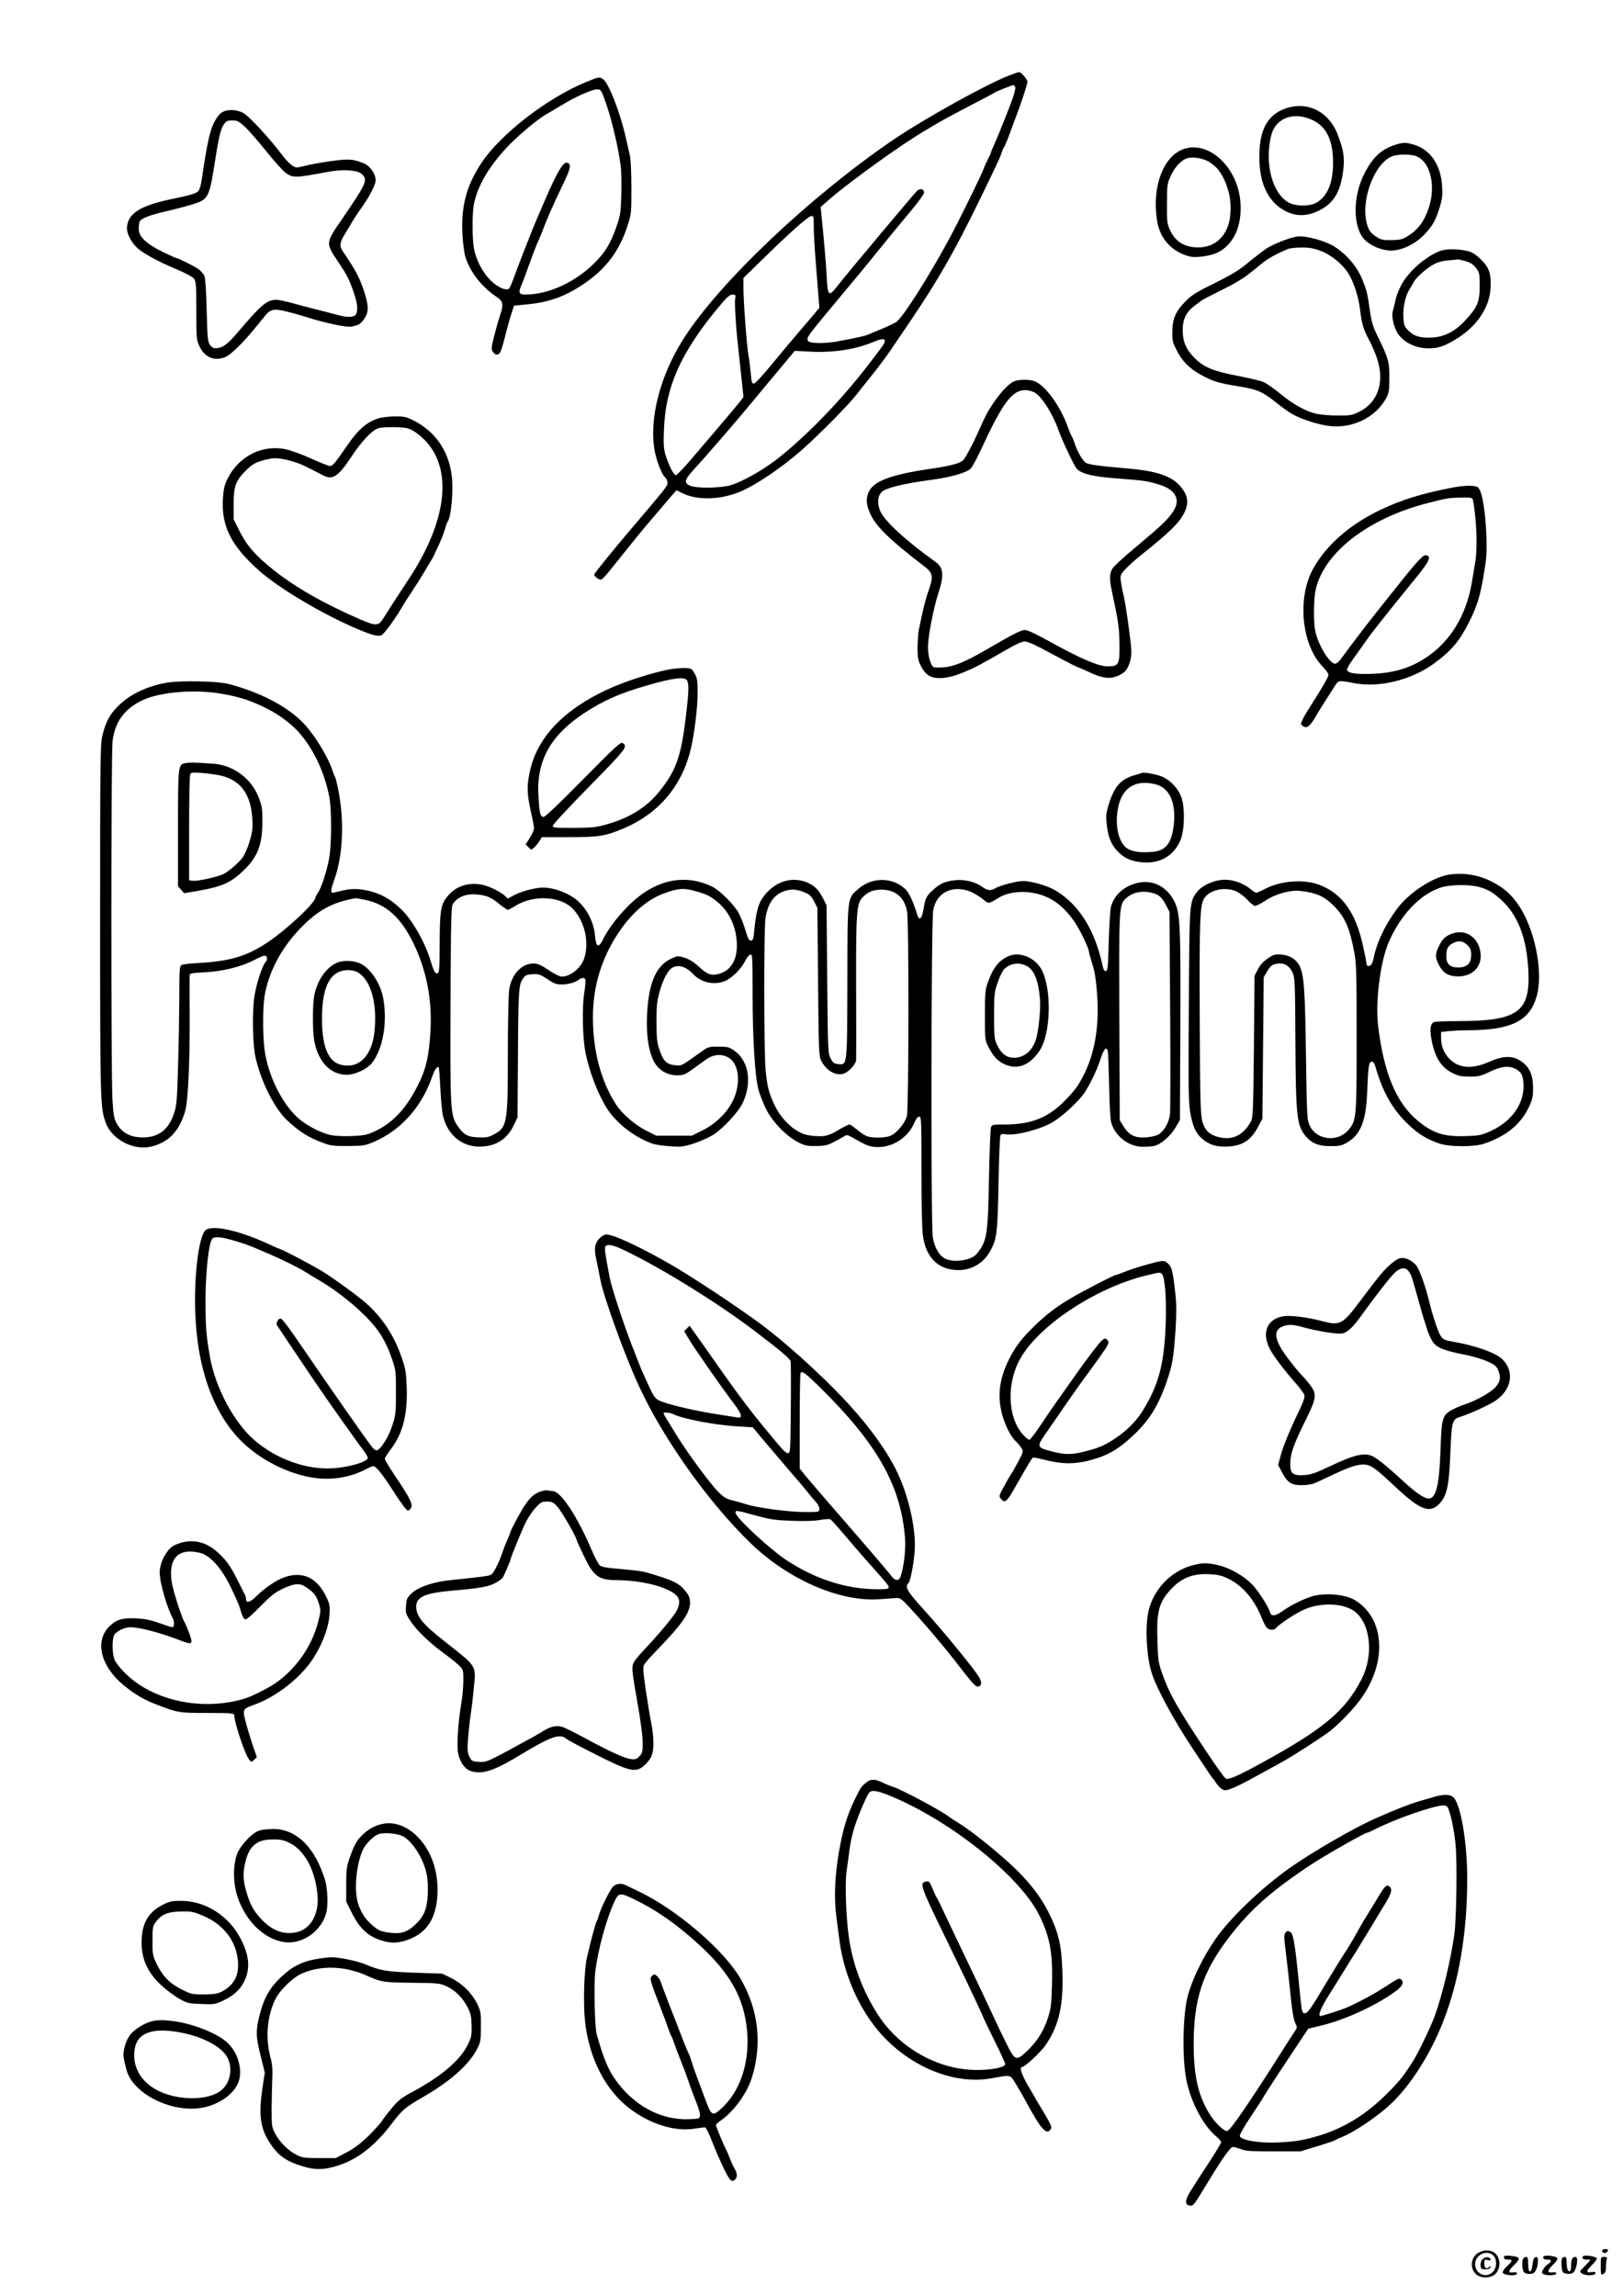 <?xml version="1.0" standalone="no"?>
<!DOCTYPE svg PUBLIC "-//W3C//DTD SVG 20010904//EN"
 "http://www.w3.org/TR/2001/REC-SVG-20010904/DTD/svg10.dtd">
<svg version="1.0" xmlns="http://www.w3.org/2000/svg"
 width="1240pt" height="1754pt" viewBox="0 0 1240 1754"
 preserveAspectRatio="xMidYMid meet">

<g transform="translate(0,1754) scale(0.1,-0.1)"
fill="#000000" stroke="none">
<path d="M7714 16965 c-170 -64 -655 -333 -894 -496 -634 -433 -1322 -1085
-1596 -1514 -178 -279 -264 -604 -224 -849 12 -76 55 -189 80 -211 11 -10 20
-29 20 -43 0 -25 -9 -36 -265 -337 -150 -176 -295 -355 -295 -364 0 -16 40
-43 54 -38 8 3 38 34 65 69 28 35 93 115 144 179 51 64 114 141 139 170 26 30
73 85 105 123 32 38 72 86 90 105 l31 36 47 -23 c116 -56 291 -51 444 14 122
52 315 183 466 316 132 116 362 349 419 424 17 22 70 89 118 148 47 59 111
145 141 189 31 45 100 147 154 227 213 315 338 534 527 922 131 269 161 333
171 368 4 14 11 30 16 35 4 6 20 42 34 80 74 197 89 237 116 319 16 49 29 94
29 101 0 18 -49 75 -63 74 -7 0 -40 -11 -73 -24z m42 -90 c6 -15 -15 -83 -64
-205 -16 -41 -40 -100 -52 -130 -12 -30 -33 -79 -46 -108 -13 -29 -24 -56 -24
-60 0 -4 -11 -27 -24 -52 -13 -25 -27 -56 -31 -70 -9 -31 -186 -392 -258 -525
-159 -297 -363 -616 -411 -646 -17 -10 -65 -33 -106 -50 -41 -17 -88 -36 -105
-44 -28 -12 -106 -29 -249 -55 -93 -16 -205 -13 -213 6 -11 29 -17 21 292 392
139 166 225 272 333 406 37 45 111 135 165 199 53 64 97 125 97 136 0 27 -29
35 -53 14 -21 -20 -534 -631 -607 -725 -69 -89 -76 -82 -84 70 -6 109 -19 263
-41 479 l-5 52 77 67 c164 140 536 407 713 512 19 11 69 41 110 65 41 24 152
84 245 132 94 48 175 91 181 96 11 9 134 58 147 59 4 0 10 -7 13 -15z m-1539
-1057 c-1 -40 8 -198 21 -351 l22 -278 -47 -57 c-27 -31 -79 -93 -118 -138
-38 -44 -126 -149 -194 -232 -75 -91 -131 -152 -142 -152 -14 0 -18 13 -23 78
-4 42 -11 102 -17 132 -13 74 -39 415 -39 516 l0 81 148 144 c213 209 349 329
371 329 17 0 19 -7 18 -72z m-600 -557 c-6 -30 5 -221 23 -376 14 -132 40
-369 40 -377 0 -7 -112 -141 -394 -470 -60 -71 -115 -128 -122 -128 -17 0 -54
74 -79 153 -14 49 -17 82 -12 200 12 333 139 606 450 970 36 41 56 57 74 57
23 0 25 -3 20 -29z m1143 -327 c0 -17 -10 -30 -144 -204 -208 -268 -475 -540
-691 -706 -103 -79 -254 -163 -340 -190 -74 -22 -251 -26 -307 -6 -58 21 -51
46 35 139 71 76 321 365 422 488 28 34 115 139 194 233 l143 172 117 -6 c170
-10 343 16 477 71 69 29 94 31 94 9z"/>
<path d="M4475 16912 c-295 -121 -651 -397 -797 -617 -114 -173 -155 -325
-145 -540 3 -67 13 -144 22 -175 37 -120 126 -233 245 -312 44 -29 48 -59 21
-135 -11 -32 -31 -103 -45 -158 -23 -90 -24 -102 -10 -122 17 -26 36 -29 53
-9 7 8 23 58 36 112 14 55 35 133 48 174 l24 75 111 11 c171 18 294 65 443
170 153 108 250 239 310 419 33 100 33 100 33 300 0 110 -5 220 -11 245 -6 25
-20 86 -31 136 -43 191 -130 418 -173 448 -30 21 -29 21 -134 -22z m162 -182
c41 -123 87 -319 105 -455 5 -38 8 -137 5 -220 -4 -134 -7 -160 -35 -240 -43
-127 -85 -199 -166 -280 -150 -151 -355 -245 -533 -245 -50 0 -54 14 -27 78 9
20 27 66 39 102 47 130 76 206 91 237 8 18 21 50 29 70 31 84 80 196 147 335
70 145 76 172 42 185 -29 11 -78 -71 -171 -287 -25 -58 -51 -118 -58 -135 -23
-49 -150 -374 -180 -458 -15 -42 -31 -80 -37 -83 -24 -15 -80 9 -132 57 -64
59 -119 160 -135 253 -14 78 -14 271 0 338 29 138 108 275 244 424 80 88 245
227 313 264 20 11 71 41 112 66 109 67 240 124 275 122 28 -3 31 -8 72 -128z"/>
<path d="M9805 16705 c-116 -48 -174 -147 -182 -315 -12 -232 57 -391 201
-464 79 -40 161 -39 248 3 117 55 171 145 191 314 11 94 2 152 -42 267 -70
184 -243 265 -416 195z m225 -83 c106 -52 155 -154 155 -327 0 -158 -48 -266
-139 -309 -48 -23 -147 -21 -195 4 -129 65 -192 301 -139 515 33 135 174 186
318 117z"/>
<path d="M1695 16681 c-19 -11 -42 -42 -62 -82 -31 -62 -54 -173 -92 -433 -5
-37 -17 -76 -25 -85 -17 -19 -60 -32 -206 -62 -245 -51 -340 -114 -340 -226 0
-42 37 -110 81 -149 46 -41 155 -101 282 -154 79 -33 136 -63 148 -78 17 -23
19 -43 19 -246 0 -213 1 -223 25 -273 37 -81 111 -113 191 -83 47 18 142 111
254 250 19 24 45 55 57 70 40 49 69 54 164 30 46 -11 120 -32 163 -46 127 -41
296 -76 330 -69 59 12 67 17 97 57 38 54 38 100 -1 217 -35 105 -63 157 -162
303 -27 40 -22 69 22 139 22 35 47 77 56 93 9 15 37 59 64 96 64 90 110 179
110 213 0 49 -43 110 -90 129 -85 34 -115 36 -252 17 -73 -10 -163 -26 -199
-36 -64 -16 -68 -16 -97 3 -16 10 -47 42 -68 69 -106 141 -264 311 -307 333
-54 27 -121 29 -162 3z m180 -113 c30 -29 104 -114 163 -188 59 -74 125 -147
147 -162 55 -38 74 -37 314 8 118 23 232 16 266 -16 47 -44 36 -69 -152 -344
-125 -181 -125 -183 -36 -316 75 -112 89 -139 124 -239 30 -89 36 -139 19
-172 -13 -24 -70 -26 -144 -4 -28 8 -96 25 -151 39 -55 14 -140 36 -190 50
-49 14 -105 25 -123 26 -72 0 -116 -37 -296 -249 -78 -93 -118 -121 -170 -121
-17 0 -32 10 -43 27 -16 23 -19 60 -24 263 -3 136 -10 246 -17 262 -6 14 -26
37 -44 51 -29 22 -160 87 -175 87 -3 0 -49 21 -101 46 -122 60 -182 116 -182
173 0 22 3 47 6 56 10 26 71 50 199 80 66 15 157 39 203 53 127 40 130 46 178
352 25 161 42 230 65 261 17 24 27 29 64 29 39 0 50 -6 100 -52z"/>
<path d="M10664 16435 c-109 -34 -172 -92 -237 -215 -93 -176 -93 -415 -1
-511 44 -46 130 -82 200 -83 84 -1 192 52 264 130 60 67 80 103 110 203 19 60
22 89 18 160 -10 159 -87 275 -210 314 -63 20 -87 20 -144 2z m159 -89 c106
-45 149 -227 93 -394 -37 -109 -86 -172 -171 -222 -32 -19 -55 -24 -115 -24
-67 -1 -80 2 -120 29 -35 24 -49 41 -62 80 -59 173 44 469 185 530 41 18 149
19 190 1z"/>
<path d="M9058 16406 c-166 -45 -261 -288 -217 -556 22 -137 118 -239 253
-270 51 -11 160 6 213 33 121 64 183 201 170 382 -18 257 -228 463 -419 411z
m177 -101 c59 -34 100 -87 131 -167 33 -86 42 -158 33 -246 -16 -149 -110
-242 -244 -242 -103 0 -173 42 -214 129 -25 53 -26 64 -25 206 0 146 1 152 31
216 31 66 79 117 125 131 40 12 118 0 163 -27z"/>
<path d="M9910 15733 c-64 -10 -186 -59 -238 -94 -31 -22 -95 -71 -142 -110
-65 -54 -123 -89 -250 -152 -137 -67 -174 -90 -220 -136 -77 -78 -101 -131
-103 -229 -2 -69 1 -84 31 -144 41 -84 98 -142 187 -191 89 -49 132 -63 281
-87 149 -24 187 -40 290 -122 45 -36 102 -77 127 -91 66 -39 211 -85 292 -92
177 -17 348 70 427 216 20 38 23 58 23 154 0 122 -7 148 -90 317 -38 78 -47
111 -60 203 -17 122 -23 146 -54 224 -40 99 -110 185 -206 251 -70 48 -230 93
-295 83z m181 -110 c80 -29 172 -106 214 -177 41 -70 74 -174 85 -264 15 -117
26 -156 65 -229 19 -34 47 -97 62 -140 66 -186 14 -347 -135 -420 -52 -25 -67
-28 -162 -27 -58 0 -130 6 -161 13 -80 17 -180 72 -278 154 -47 38 -104 78
-126 88 -22 10 -111 31 -199 48 -185 35 -259 66 -328 135 -66 66 -91 124 -92
211 -1 86 27 143 94 192 25 18 50 37 55 41 6 4 60 32 120 62 155 77 198 104
300 188 78 66 119 90 235 140 14 6 60 11 102 11 60 1 93 -5 149 -26z"/>
<path d="M11013 15626 c-103 -33 -235 -143 -298 -247 -19 -31 -42 -85 -50
-120 -8 -35 -19 -79 -24 -97 -12 -43 11 -134 45 -179 50 -65 136 -104 229
-104 69 0 112 13 197 63 164 95 267 242 276 395 6 111 -9 157 -72 219 -32 33
-66 56 -91 63 -66 19 -166 22 -212 7z m185 -81 c38 -12 59 -25 79 -52 26 -34
28 -42 28 -137 0 -121 -17 -163 -107 -260 -77 -85 -158 -128 -252 -134 -92 -6
-143 9 -186 53 -31 32 -35 42 -38 104 -4 73 16 165 47 211 9 14 23 38 31 54
18 34 89 99 149 134 31 18 66 28 115 33 39 3 74 7 77 8 3 0 29 -6 57 -14z"/>
<path d="M7745 14626 c-40 -18 -102 -85 -159 -170 -46 -69 -58 -94 -110 -211
-37 -84 -96 -197 -114 -217 -22 -26 -94 -46 -246 -68 -316 -46 -448 -97 -482
-185 -20 -53 -15 -94 19 -168 41 -89 159 -203 392 -380 85 -64 90 -83 50 -196
-15 -42 -36 -119 -47 -171 -11 -52 -24 -113 -29 -135 -4 -22 -8 -81 -9 -131 0
-77 4 -97 26 -142 16 -32 39 -59 61 -73 54 -33 152 -23 274 29 93 40 113 51
320 170 71 41 118 62 139 62 22 0 89 -30 207 -95 96 -52 184 -97 196 -101 12
-4 54 -22 93 -40 91 -44 150 -52 207 -30 60 23 87 55 103 123 12 53 11 76 -12
248 -14 105 -31 215 -39 245 -8 30 -17 78 -21 106 -6 50 -5 53 32 94 22 24 73
71 115 104 230 184 297 250 337 329 39 79 28 139 -38 211 -66 71 -178 108
-380 126 -244 21 -311 31 -334 45 -26 17 -67 89 -86 150 -7 22 -17 45 -21 51
-5 6 -17 36 -28 65 -56 163 -177 330 -260 358 -45 15 -119 13 -156 -3z m162
-86 c55 -33 135 -160 179 -283 32 -89 125 -285 143 -301 43 -38 123 -57 310
-71 208 -16 229 -19 321 -48 129 -40 165 -122 95 -216 -42 -59 -89 -102 -283
-265 -85 -70 -162 -142 -173 -160 -24 -39 -24 -87 2 -201 42 -194 51 -255 52
-376 2 -156 -5 -169 -90 -169 -73 0 -207 58 -469 203 -67 37 -135 70 -152 73
-32 7 -73 -13 -312 -152 -158 -91 -245 -127 -325 -132 -54 -3 -74 -1 -81 9
-21 33 -34 88 -34 147 0 80 42 298 81 417 43 132 37 190 -24 233 -227 162
-390 313 -422 388 -25 60 -20 116 13 147 33 31 164 63 382 92 147 20 268 55
298 87 11 13 44 73 72 133 170 368 241 465 345 465 22 0 54 -9 72 -20z"/>
<path d="M2890 14344 c-89 -30 -150 -82 -228 -194 -102 -147 -120 -170 -140
-170 -10 0 -73 25 -140 55 -67 31 -155 63 -194 72 -180 41 -364 -51 -449 -223
-25 -51 -31 -78 -36 -155 -12 -209 63 -357 274 -546 157 -139 490 -337 763
-452 113 -47 159 -57 181 -39 23 19 100 125 134 183 16 28 55 91 88 140 33 50
80 124 104 165 24 41 48 82 54 90 5 8 13 25 19 37 5 12 22 50 39 85 16 35 34
83 41 108 7 25 15 50 20 55 27 35 46 241 31 353 -24 191 -127 338 -295 422
-52 26 -70 30 -140 29 -45 0 -101 -7 -126 -15z m272 -98 c26 -15 69 -51 94
-79 204 -225 155 -611 -130 -1046 -91 -137 -158 -242 -200 -308 -33 -55 -56
-55 -168 -7 -282 122 -501 247 -672 383 -134 107 -202 185 -259 300 l-42 84 0
116 c0 138 16 180 98 261 39 39 65 55 115 70 35 11 81 20 101 20 69 -1 173
-29 254 -72 45 -23 99 -50 120 -61 69 -36 115 -4 213 146 76 116 157 201 205
216 19 6 77 9 129 8 83 -3 101 -6 142 -31z"/>
<path d="M11095 13815 c-237 -46 -384 -92 -547 -169 -233 -111 -412 -267 -513
-446 -127 -224 -92 -588 72 -754 24 -24 43 -52 43 -61 0 -16 -50 -102 -145
-250 -39 -61 -65 -111 -65 -124 0 -6 9 -15 21 -21 26 -14 49 5 87 70 24 42 71
116 146 233 34 53 26 52 161 27 189 -34 433 28 603 153 131 96 193 170 265
313 62 123 84 194 113 363 21 122 24 168 21 281 -7 202 -32 353 -63 385 -19
19 -100 19 -199 0z m159 -97 c28 -146 36 -371 16 -479 -5 -30 -16 -97 -25
-149 -45 -266 -180 -476 -386 -596 -106 -63 -225 -95 -364 -101 -134 -5 -198
4 -203 29 -2 10 16 43 40 75 23 32 58 81 77 108 63 93 132 180 424 540 88 109
104 146 64 153 -28 6 -64 -35 -383 -438 -101 -128 -200 -259 -257 -337 -22
-32 -44 -53 -56 -53 -42 0 -127 138 -151 244 -16 73 -14 252 3 327 68 284 407
543 862 658 150 38 153 38 252 40 78 1 83 0 87 -21z"/>
<path d="M5110 12426 c-137 -27 -341 -93 -470 -153 -325 -150 -524 -355 -586
-601 -30 -123 -30 -190 1 -327 14 -60 25 -120 25 -132 0 -12 -14 -45 -32 -73
l-32 -51 22 -21 c21 -22 21 -22 43 -2 12 10 30 33 40 49 l19 30 207 0 c230 0
278 8 420 68 264 112 442 321 510 602 28 117 53 319 53 429 0 97 -3 116 -23
151 -22 39 -24 40 -77 42 -30 0 -84 -4 -120 -11z m140 -85 c15 -29 12 -92 -10
-278 -38 -308 -75 -411 -205 -572 -95 -117 -222 -197 -396 -247 -84 -24 -111
-27 -254 -28 -134 -1 -160 1 -162 14 -2 9 118 138 277 300 285 290 299 308
257 334 -15 10 -55 -27 -301 -276 -187 -190 -290 -288 -303 -288 -25 0 -31 21
-39 155 -18 271 90 467 350 638 142 94 273 152 476 210 207 60 292 70 310 38z"/>
<path d="M1274 12325 c-159 -28 -292 -94 -381 -188 -59 -62 -88 -119 -111
-218 -16 -68 -17 -181 -17 -1409 0 -1389 1 -1428 42 -1544 44 -126 207 -215
341 -186 136 30 220 115 266 270 23 77 37 376 35 730 -1 162 -1 302 0 311 1
14 20 17 114 22 135 6 281 42 376 92 36 19 73 35 83 35 19 0 25 -29 9 -46 -25
-25 -73 -168 -87 -264 -19 -123 -14 -377 10 -475 44 -187 147 -388 244 -477
93 -86 163 -129 272 -169 56 -21 82 -24 190 -23 117 1 130 3 197 32 200 85
359 260 439 482 24 68 37 89 55 90 3 0 9 -71 13 -158 4 -87 13 -183 20 -214
36 -154 155 -247 303 -236 113 8 192 63 240 166 l27 57 3 450 c3 518 6 562 37
607 19 29 27 33 74 36 48 3 59 -1 114 -37 49 -34 69 -41 108 -41 51 0 106 15
131 36 20 17 45 18 52 1 2 -6 -2 -55 -10 -107 -17 -111 -12 -343 11 -455 28
-138 90 -301 156 -411 71 -117 210 -228 352 -279 24 -9 86 -18 138 -21 87 -6
103 -4 186 23 50 17 116 47 147 67 76 50 190 174 221 240 74 156 47 324 -65
401 -37 26 -50 30 -119 30 -75 0 -80 -1 -133 -40 -156 -111 -148 -107 -200
-102 -63 6 -90 33 -118 116 -19 55 -23 89 -23 211 -1 123 3 158 22 230 26 93
60 161 94 185 45 31 108 14 163 -45 62 -67 168 -89 250 -51 51 23 121 94 149
152 11 24 29 45 39 47 16 3 17 -17 17 -310 0 -333 18 -620 45 -723 9 -33 34
-96 55 -141 48 -99 152 -209 244 -257 54 -28 70 -32 141 -31 69 1 88 5 140 33
33 17 68 37 78 43 15 11 24 9 60 -11 114 -66 135 -73 200 -73 116 1 229 79
274 188 12 28 24 44 36 44 16 0 17 -26 17 -414 0 -242 4 -447 11 -493 23 -171
118 -263 269 -265 106 0 198 55 249 152 47 88 53 137 60 510 3 195 10 361 15
369 5 8 19 11 38 7 71 -14 266 36 362 93 71 42 195 156 239 220 43 63 101 184
128 269 23 72 44 92 53 50 3 -13 7 -131 10 -263 2 -135 9 -257 16 -280 30
-105 134 -185 242 -185 31 0 69 3 85 6 49 10 124 74 163 139 l35 60 3 705 c3
790 -1 877 -47 967 -59 115 -170 168 -287 137 -100 -26 -171 -91 -196 -180 -6
-22 -13 -140 -17 -264 -5 -194 -8 -225 -22 -228 -12 -2 -19 12 -28 55 -59 263
-179 453 -353 559 -61 37 -186 74 -252 74 -48 0 -181 -35 -213 -56 -32 -20
-60 -17 -96 10 -53 39 -131 59 -203 53 -79 -8 -121 -25 -173 -73 -54 -48 -61
-62 -75 -148 -13 -77 -34 -94 -49 -41 -29 96 -61 165 -90 193 -97 93 -255 94
-359 2 -86 -75 -83 -47 -84 -708 -2 -657 0 -636 -71 -630 -31 3 -39 9 -57 43
-20 39 -21 56 -26 605 l-5 565 -30 59 c-33 65 -70 98 -134 121 -119 42 -249
-9 -329 -130 -31 -47 -48 -117 -60 -250 -6 -59 -10 -70 -26 -70 -14 0 -23 17
-41 80 -13 44 -36 103 -51 130 -36 66 -147 176 -204 203 -218 104 -448 49
-647 -155 -81 -82 -149 -174 -184 -245 -35 -73 -55 -65 -63 25 -9 100 -58 199
-131 265 -67 59 -179 102 -266 102 -62 0 -173 -30 -231 -63 l-38 -21 -22 21
c-41 37 -137 81 -192 88 -106 14 -193 -21 -253 -99 -46 -59 -53 -110 -54 -356
0 -175 -3 -219 -14 -224 -20 -7 -30 11 -55 94 -41 138 -136 306 -220 390 -73
72 -145 116 -230 139 -89 25 -155 26 -233 6 -32 -8 -62 -15 -67 -15 -16 0 -11
31 15 103 66 182 77 452 28 692 -9 44 -19 85 -23 90 -4 6 -13 28 -20 50 -33
101 -130 261 -214 353 -124 133 -337 245 -586 309 -82 20 -366 26 -466 8z
m422 -85 c136 -24 214 -49 330 -106 94 -45 194 -118 252 -182 116 -129 201
-309 238 -500 19 -102 18 -366 -2 -473 -18 -97 -59 -222 -86 -261 -10 -14 -18
-29 -18 -33 0 -42 -227 -253 -378 -352 -151 -98 -279 -136 -512 -149 -63 -3
-123 -10 -132 -15 -16 -9 -18 -32 -18 -257 -1 -136 -5 -375 -10 -532 -8 -266
-11 -290 -34 -355 -45 -127 -131 -183 -265 -172 -77 6 -134 41 -170 106 -20
37 -25 64 -32 184 -11 203 -11 2633 1 2735 16 145 91 248 226 312 135 65 406
87 610 50z m3625 -1509 c83 -24 113 -39 171 -90 88 -78 138 -196 138 -326 -1
-115 -50 -191 -140 -215 -56 -15 -86 -4 -151 56 -40 37 -73 57 -111 69 -52 15
-53 15 -108 -12 -113 -57 -167 -192 -177 -438 -5 -135 9 -242 43 -323 32 -77
102 -125 184 -126 50 0 61 4 118 44 34 25 83 60 108 78 56 39 120 44 172 12
80 -49 94 -199 31 -329 -44 -91 -134 -178 -235 -227 l-78 -39 -136 0 -136 0
-74 37 c-88 44 -188 130 -234 202 -116 181 -176 409 -176 665 0 238 66 453
198 650 98 146 217 249 341 295 112 42 155 45 252 17z m832 -10 c33 -14 48
-29 67 -67 l25 -49 5 -565 c5 -525 6 -568 24 -602 40 -82 124 -125 184 -94 38
20 82 71 83 99 1 12 1 254 0 537 -2 579 3 657 47 703 40 43 80 60 142 61 109
2 180 -57 200 -166 15 -75 13 -1507 -1 -1563 -13 -53 -79 -132 -126 -151 -39
-17 -140 -18 -180 -3 -15 5 -49 28 -75 50 -26 21 -52 39 -58 39 -7 0 -38 -15
-69 -33 -88 -53 -114 -60 -194 -55 -55 4 -86 12 -125 33 -75 41 -147 121 -187
209 -43 95 -51 127 -65 255 -14 127 -15 1092 -1 1172 19 113 66 177 149 204
53 16 93 12 155 -14z m1256 10 c27 -10 70 -36 96 -56 50 -42 44 -42 130 10 60
36 158 51 247 36 133 -21 232 -87 323 -216 42 -58 115 -209 115 -237 0 -7 12
-49 26 -93 19 -59 28 -120 36 -230 18 -242 -17 -451 -104 -620 -42 -81 -62
-109 -133 -183 -130 -138 -264 -192 -471 -192 -89 0 -95 -1 -103 -22 -4 -13
-11 -187 -15 -388 -8 -436 -15 -481 -93 -577 -40 -49 -164 -70 -236 -40 -48
20 -86 83 -100 163 -16 89 -13 2417 3 2502 24 133 145 194 279 143z m1396 -12
c51 -14 71 -32 104 -94 l26 -50 5 -745 c3 -410 2 -771 -1 -802 -8 -66 -49
-135 -94 -157 -17 -8 -57 -17 -90 -19 -83 -6 -129 17 -170 82 l-30 49 -3 785
c-3 853 -3 860 52 911 48 45 126 61 201 40z m-5107 -20 c34 -7 68 -25 111 -60
33 -27 65 -49 71 -49 5 0 30 13 55 29 141 89 353 77 446 -26 86 -94 121 -246
84 -369 -22 -75 -105 -144 -172 -144 -17 0 -58 20 -102 50 -60 40 -83 50 -115
50 -92 -1 -167 -81 -186 -200 -5 -37 -10 -249 -10 -495 0 -532 -5 -558 -111
-613 -37 -19 -56 -23 -116 -20 -84 4 -111 20 -160 92 -52 79 -54 126 -51 941
3 661 5 732 20 753 44 63 128 85 236 61z m-907 -33 c160 -34 271 -134 367
-330 102 -210 146 -439 130 -684 -11 -177 -32 -271 -83 -377 -95 -198 -201
-313 -350 -381 -50 -23 -78 -28 -166 -32 -60 -3 -129 1 -160 7 -79 17 -186 73
-251 130 -125 112 -231 328 -257 524 -14 102 -14 323 0 406 31 186 126 366
273 519 135 140 247 201 426 231 3 0 35 -6 71 -13z"/>
<path d="M1420 11711 c-60 -10 -60 -9 -60 -498 l0 -442 23 -27 24 -27 99 17
c197 34 262 64 368 170 97 97 130 189 131 356 0 103 -3 123 -29 190 -57 144
-192 245 -345 256 -140 10 -177 11 -211 5z m274 -97 c146 -36 224 -146 234
-329 4 -77 0 -102 -22 -177 -15 -47 -39 -102 -55 -122 -33 -42 -103 -101 -142
-122 -41 -21 -195 -56 -232 -52 l-32 3 0 395 c0 217 3 403 8 413 6 17 15 18
95 12 48 -4 113 -13 146 -21z"/>
<path d="M7705 10236 c-73 -32 -118 -89 -156 -196 -22 -59 -24 -82 -24 -255 0
-189 0 -190 28 -245 37 -71 72 -108 125 -131 99 -43 191 -6 266 107 84 128 93
463 16 613 -48 95 -168 145 -255 107z m129 -70 c63 -26 97 -103 111 -250 7
-72 -6 -220 -26 -301 -24 -95 -90 -155 -171 -155 -57 0 -98 30 -130 98 -21 43
-23 62 -23 222 0 166 1 179 28 256 15 45 38 91 50 102 44 42 104 52 161 28z"/>
<path d="M2574 10186 c-82 -36 -152 -137 -173 -251 -14 -76 -14 -261 0 -344
27 -159 124 -261 247 -261 65 0 159 44 196 93 82 108 116 302 85 486 -22 128
-111 253 -197 279 -51 16 -119 15 -158 -2z m162 -75 c100 -61 149 -243 124
-459 -18 -155 -95 -252 -203 -252 -135 0 -196 109 -197 357 0 195 39 312 120
354 45 25 116 24 156 0z"/>
<path d="M8725 11636 c-5 -2 -30 -10 -55 -17 -106 -31 -154 -84 -196 -214 -21
-65 -25 -92 -20 -145 8 -101 32 -166 79 -217 51 -56 106 -82 192 -90 139 -13
248 52 296 175 30 78 33 242 5 321 -25 72 -93 141 -162 164 -53 17 -122 29
-139 23z m99 -86 c111 -25 164 -141 143 -316 -15 -137 -63 -195 -167 -202
-105 -8 -170 6 -206 42 -52 52 -74 166 -54 284 27 160 128 229 284 192z"/>
<path d="M11071 10859 c-127 -21 -306 -138 -397 -261 -88 -117 -152 -250 -176
-362 -5 -28 -15 -57 -20 -63 -16 -19 -38 -15 -38 6 0 11 -13 77 -29 148 -56
246 -160 389 -331 454 -120 45 -295 32 -417 -32 -30 -16 -60 -29 -65 -29 -6 0
-24 12 -42 27 -52 44 -130 73 -197 73 -79 0 -174 -42 -214 -94 -58 -76 -58
-75 -62 -867 -4 -631 -3 -737 11 -818 19 -106 41 -156 89 -198 55 -49 115 -66
201 -61 114 7 176 50 232 158 l29 55 5 540 5 540 27 46 c27 47 48 59 101 59
40 0 73 -25 94 -73 16 -39 18 -81 20 -512 3 -583 11 -654 78 -733 47 -56 98
-77 190 -77 70 0 86 4 128 28 102 60 143 163 152 376 9 210 13 241 35 241 12
0 21 -12 28 -37 52 -183 125 -317 232 -423 87 -88 154 -130 260 -166 77 -26
263 -26 340 0 170 58 279 148 342 281 27 60 31 78 31 148 -1 99 -28 158 -94
202 -63 43 -136 41 -239 -5 -134 -60 -238 -51 -309 25 -42 46 -61 95 -61 161
l0 41 61 7 c34 3 98 6 143 6 341 1 483 75 531 278 45 188 -25 513 -149 687
-56 78 -108 123 -194 168 -101 54 -221 73 -331 56z m224 -93 c69 -18 106 -39
167 -93 134 -118 203 -296 215 -550 15 -315 -81 -383 -542 -383 -93 0 -175 -4
-182 -8 -25 -16 -30 -55 -17 -128 24 -137 74 -218 162 -261 47 -23 69 -27 132
-27 66 0 85 5 152 37 90 44 154 49 206 17 40 -25 52 -54 52 -130 0 -136 -94
-266 -241 -335 -77 -36 -91 -39 -192 -43 -172 -7 -258 20 -375 117 -165 137
-260 366 -303 726 -22 180 16 481 78 630 89 212 242 375 403 426 67 22 214 24
285 5z m-1847 -36 c23 -11 61 -40 84 -65 22 -25 49 -45 58 -45 9 0 43 18 76
39 78 53 195 85 273 75 117 -14 177 -40 245 -107 91 -89 127 -171 163 -362 16
-89 18 -159 18 -655 0 -616 -1 -631 -66 -705 -80 -91 -238 -74 -290 32 -23 48
-24 52 -31 533 -7 490 -14 605 -43 678 -24 59 -76 95 -144 100 -50 4 -61 1
-106 -30 -33 -22 -57 -49 -75 -83 l-25 -49 -5 -541 c-5 -492 -7 -543 -23 -572
-54 -99 -132 -141 -228 -123 -73 14 -111 41 -134 98 -24 55 -26 126 -29 842
-3 705 2 832 32 884 40 69 162 96 250 56z"/>
<path d="M11070 10398 c-35 -18 -51 -35 -72 -77 -34 -66 -35 -93 -5 -151 28
-56 63 -81 121 -87 132 -15 222 77 194 199 -26 117 -133 169 -238 116z m141
-77 c24 -24 29 -38 29 -76 0 -65 -31 -95 -99 -95 -65 0 -91 25 -91 88 0 53 12
77 48 96 43 24 80 20 113 -13z"/>
<path d="M1571 8143 c-45 -38 -81 -276 -81 -534 0 -455 114 -819 329 -1052
146 -158 381 -280 589 -307 138 -18 276 7 394 70 20 11 43 20 51 20 21 0 76
-70 166 -212 44 -68 86 -124 95 -126 9 -2 21 7 27 21 13 30 -9 74 -128 251
-40 60 -73 115 -73 122 0 8 20 40 44 71 94 123 132 272 123 483 -4 109 -9 138
-40 225 -56 162 -142 294 -263 404 -56 52 -249 192 -339 248 -68 42 -292 161
-319 169 -11 4 -48 19 -81 35 -233 109 -441 156 -494 112z m214 -79 c50 -14
117 -37 150 -51 33 -14 96 -41 140 -60 91 -39 228 -108 265 -133 14 -10 59
-37 100 -61 98 -57 212 -142 301 -224 135 -124 198 -216 251 -368 32 -90 33
-96 33 -262 0 -160 -2 -175 -28 -255 -28 -85 -83 -175 -114 -187 -10 -4 -23 2
-36 18 -55 69 -289 405 -599 857 -48 70 -94 128 -102 130 -18 4 -40 -33 -30
-51 9 -15 167 -250 290 -432 98 -144 311 -446 371 -524 18 -24 33 -50 33 -57
0 -30 -144 -73 -270 -80 -199 -12 -427 70 -593 212 -158 135 -301 402 -343
639 -29 168 -33 220 -34 426 0 213 24 443 51 475 17 21 64 17 164 -12z"/>
<path d="M4580 8080 c-37 -40 -43 -77 -24 -163 9 -39 22 -104 29 -143 24 -134
181 -569 293 -814 186 -407 534 -896 859 -1210 287 -277 681 -448 982 -426 53
4 111 8 130 9 33 2 43 -7 178 -158 79 -88 198 -230 264 -315 141 -183 166
-210 185 -203 30 11 26 43 -12 96 -75 105 -266 336 -398 482 -135 149 -155
182 -126 211 19 19 50 197 50 289 0 163 -53 385 -133 555 -72 153 -207 343
-372 523 -212 231 -522 509 -739 661 -138 97 -237 164 -311 212 -44 29 -112
72 -152 98 -248 160 -579 326 -649 326 -16 0 -37 -12 -54 -30z m191 -91 c295
-142 718 -405 1004 -623 183 -139 259 -203 265 -224 3 -9 4 -171 2 -359 -3
-330 -3 -343 -22 -343 -19 0 -33 15 -177 190 -135 164 -237 302 -462 625 -12
17 -42 59 -67 94 l-46 64 -20 -21 -21 -20 33 -56 c35 -62 275 -405 351 -503
27 -35 49 -72 49 -84 0 -19 -4 -21 -37 -15 -21 3 -105 17 -188 30 -162 27
-352 73 -403 100 -25 13 -41 35 -68 94 -19 42 -42 91 -49 107 -14 30 -27 63
-92 230 -67 175 -151 433 -166 511 -34 180 -39 215 -33 229 9 26 59 17 147
-26z m1492 -1045 c442 -435 622 -756 652 -1159 6 -87 -11 -226 -36 -292 -12
-31 -41 -29 -66 5 -21 29 -238 282 -482 562 -79 91 -161 187 -182 213 l-39 49
0 362 c0 200 3 366 7 370 14 14 35 -2 146 -110z m-1115 -208 c71 -35 312 -81
485 -92 l118 -7 72 -86 c40 -47 126 -149 192 -226 67 -77 139 -162 160 -189
22 -28 50 -61 63 -74 12 -14 22 -36 22 -48 0 -24 -1 -24 -110 -24 -123 0 -359
31 -447 59 -32 10 -82 24 -111 31 -42 10 -63 23 -105 64 -57 58 -232 294 -306
414 -26 42 -62 100 -79 128 -18 28 -32 54 -32 58 0 11 50 6 78 -8z m642 -777
c96 -26 139 -32 261 -36 89 -4 171 -1 211 6 36 6 72 9 80 6 8 -3 54 -54 103
-112 50 -59 126 -147 170 -197 159 -178 175 -197 175 -212 0 -11 -18 -14 -87
-14 -240 1 -478 78 -703 228 -127 86 -380 322 -380 355 0 23 1 22 170 -24z"/>
<path d="M10693 7928 c-18 -5 -57 -32 -86 -61 -54 -53 -70 -72 -221 -273 -129
-172 -149 -182 -288 -145 -105 28 -238 45 -289 37 -127 -19 -172 -123 -108
-249 27 -53 108 -160 193 -257 37 -41 69 -85 72 -98 4 -15 -9 -53 -39 -115
-69 -142 -125 -277 -144 -351 l-18 -67 30 -56 c42 -80 71 -98 153 -98 44 1 81
7 107 20 22 10 87 40 144 67 129 61 196 79 245 68 42 -9 82 -41 228 -178 178
-167 252 -194 324 -120 58 61 75 134 85 386 10 250 13 261 81 281 67 21 217
89 265 122 124 86 146 224 50 317 -50 49 -207 104 -375 133 -61 10 -76 17 -93
41 -21 29 -65 162 -94 283 -27 110 -74 238 -98 263 -37 40 -87 60 -124 50z
m73 -104 c18 -26 21 -36 73 -224 16 -58 34 -118 39 -135 6 -16 18 -55 27 -85
9 -30 29 -71 43 -92 31 -44 88 -66 247 -97 55 -11 131 -33 168 -50 56 -25 70
-37 82 -65 24 -56 19 -88 -19 -132 -34 -40 -154 -107 -241 -134 -22 -7 -62
-24 -88 -38 -77 -41 -83 -61 -91 -302 -9 -262 -31 -363 -81 -376 -33 -8 -100
35 -210 137 -103 95 -171 151 -215 178 -66 40 -143 24 -345 -72 -109 -52 -140
-62 -195 -65 -83 -5 -104 13 -102 88 2 82 23 142 130 358 71 145 73 177 18
247 -22 28 -45 55 -51 60 -33 31 -118 139 -154 194 -65 101 -67 161 -5 187 45
19 81 18 162 -5 110 -30 259 -54 297 -47 40 8 83 48 147 138 92 128 198 266
240 311 53 57 96 64 124 21z"/>
<path d="M8765 7881 c-55 -15 -130 -39 -167 -54 -36 -15 -70 -27 -75 -27 -13
0 -239 -117 -337 -174 -114 -67 -191 -126 -281 -213 -89 -87 -133 -141 -179
-224 -96 -175 -114 -328 -57 -494 29 -82 62 -139 102 -175 9 -8 24 -27 33 -41
16 -25 15 -29 -25 -105 -23 -44 -47 -86 -54 -94 -6 -8 -30 -49 -53 -92 -41
-75 -41 -77 -23 -99 26 -33 43 -20 94 68 115 202 140 244 148 248 4 3 43 -4
86 -15 155 -40 256 -37 410 13 94 31 168 77 258 160 133 122 203 233 270 427
42 121 51 175 66 386 8 130 8 198 -1 280 -18 169 -27 206 -56 232 -31 27 -34
27 -159 -7z m113 -74 c23 -27 35 -190 28 -383 -11 -309 -56 -472 -183 -672
-48 -75 -125 -150 -215 -208 -79 -51 -130 -71 -252 -99 -85 -20 -145 -15 -263
20 -67 20 -68 34 -5 122 59 85 59 85 161 234 47 68 130 185 185 259 55 74 109
152 121 172 18 34 19 39 4 53 -14 14 -18 14 -42 -6 -15 -11 -94 -114 -175
-227 -193 -272 -211 -298 -294 -422 -38 -58 -76 -106 -83 -108 -7 -2 -31 19
-54 45 -116 135 -121 398 -10 585 148 251 574 530 948 623 115 28 116 28 129
12z"/>
<path d="M4127 6146 c-49 -18 -80 -47 -124 -115 -34 -53 -103 -183 -103 -194
0 -4 -11 -30 -24 -59 -13 -29 -29 -71 -36 -93 -25 -77 -69 -164 -88 -174 -19
-10 -75 -17 -307 -41 -131 -13 -247 -51 -299 -100 -36 -34 -40 -43 -44 -96 -4
-56 -2 -63 37 -121 48 -71 139 -159 248 -239 43 -31 95 -73 116 -92 37 -36 37
-36 37 -118 0 -45 -6 -119 -14 -165 -26 -152 -38 -339 -26 -392 16 -74 55
-125 104 -138 89 -24 173 5 392 138 218 131 284 153 333 109 9 -8 111 -62 228
-121 260 -131 303 -140 371 -76 51 50 65 87 64 171 0 41 -7 107 -16 145 -8 39
-26 150 -41 247 -22 151 -24 181 -13 203 7 13 52 64 99 112 188 194 249 281
251 357 0 35 -6 54 -27 82 -55 72 -96 92 -315 155 -19 6 -101 16 -182 23 -113
9 -152 16 -166 29 -11 10 -38 62 -61 115 -111 261 -237 452 -299 452 -9 0 -26
2 -37 5 -11 3 -37 -2 -58 -9z m130 -113 c33 -37 135 -212 149 -256 3 -12 28
-67 55 -123 74 -155 113 -184 246 -184 130 -1 271 -24 361 -60 121 -48 144
-88 102 -174 -19 -39 -143 -187 -255 -305 -27 -29 -58 -66 -68 -82 -22 -34
-21 -63 11 -244 42 -243 52 -318 52 -386 0 -62 -3 -73 -26 -96 -21 -21 -32
-25 -64 -20 -49 6 -161 57 -343 156 -81 44 -164 85 -185 91 -44 11 -85 2 -140
-32 -20 -12 -49 -30 -64 -38 -381 -209 -367 -202 -434 -198 -45 3 -51 6 -67
38 -15 29 -17 50 -12 130 4 52 13 136 20 185 8 50 19 144 25 211 17 175 28
158 -222 355 -169 132 -218 193 -218 267 0 74 66 103 280 122 205 17 273 30
325 58 27 15 52 34 57 42 13 24 58 128 58 135 0 14 91 237 121 295 19 35 52
84 75 107 35 38 46 43 83 43 37 0 48 -5 78 -37z"/>
<path d="M1397 5759 c-21 -5 -51 -16 -67 -24 -57 -30 -110 -130 -110 -208 0
-76 56 -269 100 -349 14 -26 12 -68 -3 -68 -7 0 -51 14 -98 31 -60 22 -108 33
-169 36 -112 7 -160 -7 -215 -61 -112 -112 -67 -301 106 -446 86 -71 158 -114
256 -151 159 -62 172 -64 391 -64 182 0 202 -2 202 -17 0 -58 83 -303 115
-341 17 -19 17 -19 37 1 l20 20 -35 103 c-19 57 -43 137 -53 177 -21 86 -20
88 71 121 154 56 321 181 422 316 80 107 142 258 150 366 5 68 3 83 -20 132
-70 154 -181 208 -324 159 -62 -22 -148 -80 -214 -145 -49 -48 -79 -56 -79
-22 0 8 -4 23 -9 33 -5 9 -30 59 -55 109 -54 110 -92 163 -162 223 -78 67
-165 91 -257 69z m131 -81 c76 -18 163 -114 233 -258 31 -63 62 -133 69 -155
21 -73 32 -95 47 -95 9 0 60 45 114 101 82 83 111 106 173 135 92 42 130 43
182 5 56 -40 70 -59 90 -119 16 -52 16 -56 -5 -140 -47 -187 -171 -363 -329
-471 -63 -42 -187 -104 -242 -119 -274 -80 -588 -34 -809 118 -74 51 -156 136
-176 182 -17 42 -20 143 -5 183 11 30 78 65 125 65 73 0 230 -42 386 -102 88
-35 96 -28 66 54 -14 36 -30 74 -36 84 -25 42 -89 244 -99 309 -28 182 52 264
216 223z"/>
<path d="M9104 5581 c-170 -48 -305 -199 -334 -372 -21 -134 -8 -335 31 -454
39 -118 165 -351 306 -564 78 -119 148 -223 155 -231 8 -8 22 -27 31 -42 10
-15 28 -35 41 -43 21 -14 28 -14 71 1 27 9 114 52 194 97 80 44 166 91 190
104 88 48 317 196 378 244 77 62 193 185 243 260 191 280 164 603 -60 737 -71
42 -215 56 -316 31 -61 -16 -170 -69 -233 -114 -57 -41 -87 -45 -97 -12 -13
44 -85 156 -133 209 -61 66 -174 132 -264 152 -84 20 -124 19 -203 -3z m284
-102 c107 -53 197 -159 252 -299 12 -30 29 -63 37 -72 20 -22 56 -23 73 -3 24
28 140 106 205 136 133 63 320 55 403 -17 115 -98 136 -331 46 -508 -126 -247
-294 -387 -788 -655 -161 -88 -228 -116 -250 -108 -9 4 -75 95 -147 204 -225
338 -284 443 -340 600 -28 80 -32 102 -36 247 -8 226 11 298 105 398 81 87
169 120 297 113 63 -4 93 -11 143 -36z"/>
<path d="M6624 3928 c-42 -32 -50 -44 -93 -133 -61 -126 -91 -228 -122 -405
-31 -178 -38 -353 -19 -492 5 -40 16 -126 25 -190 38 -280 171 -561 353 -744
231 -233 544 -348 812 -299 146 27 137 29 182 -45 22 -36 56 -94 75 -130 118
-220 162 -268 193 -210 7 12 -4 37 -42 101 -28 46 -58 98 -68 114 -9 17 -40
70 -69 119 -46 81 -64 136 -43 136 21 0 146 116 182 170 101 148 136 304 127
560 -6 167 -21 254 -63 358 -55 137 -129 251 -240 370 -111 120 -377 339 -499
412 -22 13 -51 32 -65 43 -65 49 -359 206 -425 227 -22 7 -56 21 -75 30 -63
31 -93 33 -126 8z m184 -109 c456 -189 982 -610 1130 -905 84 -167 107 -294
99 -544 -4 -144 -8 -175 -32 -248 -32 -98 -83 -179 -159 -250 -83 -79 -91 -76
-161 66 -32 64 -86 178 -120 252 -34 74 -93 198 -130 275 -85 177 -154 321
-217 455 -27 58 -53 112 -58 120 -11 16 -17 31 -44 93 -12 30 -20 38 -37 35
-58 -8 -50 -31 156 -453 59 -121 124 -256 145 -300 21 -44 58 -124 84 -177 25
-54 46 -100 46 -103 0 -2 38 -82 85 -177 47 -94 85 -178 85 -185 0 -25 -108
-47 -225 -45 -289 3 -581 167 -744 417 -118 181 -198 393 -226 600 -22 160
-30 406 -17 501 6 43 17 120 23 169 6 50 24 129 40 176 29 89 91 233 110 256
19 22 65 15 167 -28z"/>
<path d="M10960 3815 c-25 -7 -79 -23 -120 -35 -73 -21 -190 -68 -335 -132
-158 -70 -475 -253 -643 -371 -225 -158 -469 -392 -581 -557 -94 -138 -172
-299 -206 -425 -39 -145 -44 -475 -11 -642 35 -174 130 -352 232 -436 19 -16
34 -34 34 -41 0 -7 -44 -80 -98 -162 -54 -82 -115 -177 -136 -211 -44 -71 -45
-106 -5 -111 27 -3 26 -4 134 173 110 183 176 275 194 275 10 0 38 -8 62 -17
37 -15 78 -17 249 -17 l205 0 125 38 c69 21 130 41 135 45 6 4 30 16 54 25 99
39 279 161 381 258 72 69 142 156 211 263 245 378 368 864 369 1455 0 269 -48
559 -103 618 -24 26 -75 28 -147 7z m98 -77 c20 -26 52 -171 63 -290 13 -135
6 -578 -10 -688 -28 -194 -88 -444 -145 -608 -27 -78 -129 -292 -168 -353 -72
-115 -109 -160 -201 -252 -157 -157 -328 -263 -517 -320 -118 -36 -187 -47
-320 -53 -139 -6 -282 18 -288 49 -2 10 35 75 85 150 48 72 93 140 98 152 6
11 59 94 119 185 60 91 135 203 165 249 l56 84 110 27 c177 44 407 150 552
255 56 40 72 70 50 92 -15 15 -23 12 -109 -44 -92 -61 -221 -130 -308 -168
-45 -19 -188 -65 -202 -65 -22 0 6 67 70 168 15 23 62 100 106 170 43 70 86
138 95 152 9 14 52 84 95 155 43 72 100 166 127 210 51 84 59 114 34 135 -21
17 -35 4 -90 -89 -26 -42 -63 -103 -84 -137 -21 -33 -57 -96 -81 -139 -24 -44
-64 -111 -90 -149 -25 -39 -66 -104 -90 -145 -25 -41 -77 -126 -115 -190 -51
-84 -76 -117 -92 -119 -26 -4 -27 1 -48 218 -26 272 -43 384 -62 398 -22 16
-28 15 -43 -3 -11 -13 -10 -40 4 -148 9 -73 25 -215 35 -317 12 -124 24 -197
36 -221 17 -35 17 -37 -2 -65 -11 -16 -47 -72 -80 -124 -259 -409 -412 -634
-437 -638 -24 -5 -98 67 -140 138 -83 138 -116 287 -116 525 0 342 67 548 262
806 164 217 336 370 643 571 117 76 402 238 420 238 4 0 34 13 65 29 152 77
436 176 516 180 12 1 26 -5 32 -11z"/>
<path d="M2935 3610 c-59 -10 -108 -34 -154 -75 -52 -47 -73 -82 -107 -180
-26 -72 -29 -93 -29 -210 l0 -130 42 -85 c54 -112 122 -178 213 -208 75 -26
126 -27 194 -7 148 45 226 145 245 313 20 186 -34 365 -146 479 -77 79 -172
117 -258 103z m151 -101 c73 -45 153 -176 174 -287 8 -36 11 -101 8 -156 -6
-112 -29 -166 -99 -231 -61 -57 -111 -71 -203 -57 -57 9 -76 17 -115 50 -56
48 -84 87 -111 158 -38 103 -21 309 34 427 23 47 82 105 121 117 47 15 152 4
191 -21z"/>
<path d="M1981 3557 c-55 -18 -144 -112 -170 -180 -32 -88 -31 -222 4 -327 63
-189 207 -326 362 -346 140 -17 287 92 318 235 11 50 8 153 -6 218 -6 32 -31
99 -55 150 -81 170 -206 264 -349 262 -38 -1 -85 -6 -104 -12z m224 -91 c120
-55 203 -207 221 -402 13 -145 -53 -262 -162 -284 -103 -22 -195 16 -282 116
-49 55 -76 108 -102 201 -25 85 -25 150 -1 236 31 112 89 156 206 156 53 1 82
-5 120 -23z"/>
<path d="M4682 3127 c-24 -25 -97 -175 -108 -222 -4 -16 -11 -35 -15 -41 -8
-10 -45 -148 -75 -279 -21 -93 -29 -342 -15 -479 30 -289 158 -537 350 -679
154 -114 336 -170 481 -148 41 6 80 11 86 11 7 0 26 -37 44 -82 18 -46 41
-101 50 -123 91 -203 104 -221 135 -195 20 17 19 49 -3 85 -10 17 -27 53 -37
80 -10 28 -22 55 -25 60 -12 17 -80 180 -80 192 0 5 18 23 41 38 95 66 195
204 232 320 83 262 52 531 -91 770 -128 214 -481 516 -762 652 -52 25 -103 49
-112 54 -31 16 -74 10 -96 -14z m158 -93 c168 -80 323 -187 492 -341 211 -191
318 -357 360 -559 58 -280 -15 -555 -188 -707 -58 -51 -69 -46 -107 54 -74
197 -90 239 -109 299 -11 36 -23 70 -27 75 -4 6 -25 55 -46 110 -21 55 -66
172 -101 260 -34 88 -65 170 -68 181 -4 12 -15 29 -26 39 -16 15 -22 15 -35 5
-25 -20 -21 -33 65 -255 17 -44 41 -107 52 -140 11 -33 24 -64 28 -70 4 -5 13
-28 20 -50 7 -22 27 -76 45 -120 18 -44 47 -120 64 -170 16 -49 44 -124 61
-165 17 -41 30 -86 28 -100 -3 -24 -6 -25 -85 -28 -220 -8 -430 108 -572 317
-48 72 -83 158 -132 331 -15 54 -23 373 -11 477 19 162 81 392 143 530 35 76
44 78 149 27z"/>
<path d="M1242 2989 c-100 -50 -151 -129 -159 -249 -10 -147 36 -260 149 -365
38 -35 100 -81 136 -102 63 -35 73 -38 169 -41 97 -4 106 -3 166 25 80 38 126
79 159 140 52 98 45 202 -23 333 -92 177 -270 290 -457 290 -68 0 -87 -4 -140
-31z m314 -85 c155 -67 250 -193 262 -347 8 -110 -30 -181 -123 -230 -32 -17
-58 -21 -136 -22 -92 0 -99 2 -173 39 -91 46 -145 102 -190 196 -29 60 -31 73
-31 175 0 102 2 113 25 143 45 60 94 80 203 81 69 1 89 -3 163 -35z"/>
<path d="M2445 2580 c-135 -20 -213 -59 -312 -156 -76 -76 -116 -148 -148
-270 -32 -127 -32 -168 7 -320 l31 -126 -17 -112 c-30 -203 -19 -302 45 -408
67 -110 129 -156 265 -197 85 -25 141 -26 226 -5 172 44 316 151 458 341 74
97 97 116 230 193 207 119 352 247 413 365 29 56 31 67 31 175 1 108 -1 118
-29 175 -40 81 -115 154 -198 195 l-69 34 -206 7 c-217 7 -268 16 -384 65 -63
26 -206 55 -263 53 -16 -1 -53 -5 -80 -9z m216 -85 c39 -9 93 -25 118 -36 134
-61 143 -62 368 -65 201 -2 215 -4 265 -27 65 -29 125 -90 162 -163 23 -45 28
-69 29 -137 2 -74 -1 -89 -30 -148 -58 -117 -200 -238 -414 -354 -93 -50 -115
-67 -165 -128 -33 -39 -67 -84 -77 -100 -10 -17 -56 -67 -101 -112 -60 -58
-107 -94 -167 -126 l-84 -44 -125 0 c-113 0 -130 2 -175 25 -63 31 -132 101
-165 166 -23 45 -25 60 -25 179 1 72 3 175 5 230 4 77 1 116 -14 170 -40 151
-25 318 40 448 30 61 124 153 186 185 104 51 236 65 369 37z"/>
<path d="M1160 2100 c-52 -13 -125 -56 -159 -96 -38 -42 -65 -132 -56 -182 3
-21 13 -63 22 -95 49 -179 336 -325 568 -289 144 22 272 119 294 221 20 94
-17 207 -91 277 -73 69 -255 143 -405 164 -85 11 -123 11 -173 0z m221 -86
c175 -33 322 -114 360 -198 42 -93 12 -205 -68 -256 -122 -77 -375 -59 -513
38 -101 69 -150 177 -131 290 20 125 137 167 352 126z"/>
<path d="M12240 345 c0 -8 9 -15 19 -15 10 0 21 7 25 15 4 11 -1 15 -19 15
-16 0 -25 -6 -25 -15z"/>
<path d="M11294 331 c-57 -35 -66 -117 -17 -163 35 -33 111 -32 146 0 47 44
42 133 -8 166 -33 21 -83 20 -121 -3z m116 -21 c29 -29 27 -94 -5 -125 -51
-52 -135 -15 -135 60 0 72 91 114 140 65z"/>
<path d="M11326 281 c-10 -11 -16 -31 -14 -48 3 -25 7 -28 37 -28 22 0 36 6
39 15 4 13 3 13 -11 2 -22 -19 -37 -7 -37 30 0 28 2 30 26 24 19 -5 25 -3 22
6 -7 21 -43 21 -62 -1z"/>
<path d="M11490 296 c0 -11 9 -16 30 -16 39 0 38 -9 -5 -50 -41 -39 -44 -55
-12 -64 40 -11 87 -7 87 7 0 9 -10 12 -30 9 -41 -6 -38 11 11 59 49 48 44 60
-30 67 -42 4 -51 2 -51 -12z"/>
<path d="M11790 295 c0 -10 10 -15 30 -15 36 0 39 -14 7 -35 -13 -8 -30 -27
-37 -41 -12 -22 -12 -27 0 -34 24 -15 100 -12 100 3 0 9 -10 12 -30 9 -41 -6
-39 15 5 58 43 42 44 56 4 64 -52 10 -79 7 -79 -9z"/>
<path d="M12090 295 c0 -10 10 -15 30 -15 17 0 30 -2 30 -4 0 -2 -19 -23 -42
-46 -40 -40 -42 -43 -23 -56 26 -19 105 -19 105 1 0 11 -7 13 -29 9 -44 -9
-44 9 -1 51 22 22 40 44 40 51 0 12 -44 24 -86 24 -15 0 -24 -6 -24 -15z"/>
<path d="M11636 284 c-9 -24 -7 -73 4 -95 8 -13 21 -19 45 -19 28 0 37 6 50
30 8 16 15 45 15 65 0 29 -3 36 -17 33 -13 -2 -19 -16 -23 -50 -10 -81 -35
-79 -35 3 0 39 -3 49 -16 49 -9 0 -20 -7 -23 -16z"/>
<path d="M11937 293 c-12 -11 -8 -98 5 -111 13 -13 57 -16 75 -4 28 18 46 122
21 122 -24 0 -33 -15 -34 -58 0 -23 -3 -45 -7 -48 -14 -15 -27 11 -27 57 0 34
-4 49 -13 49 -8 0 -17 -3 -20 -7z"/>
<path d="M12230 230 c0 -68 1 -70 20 -60 15 8 20 21 20 55 0 24 3 50 6 59 5
12 0 16 -20 16 -26 0 -26 -1 -26 -70z"/>
</g>
</svg>
